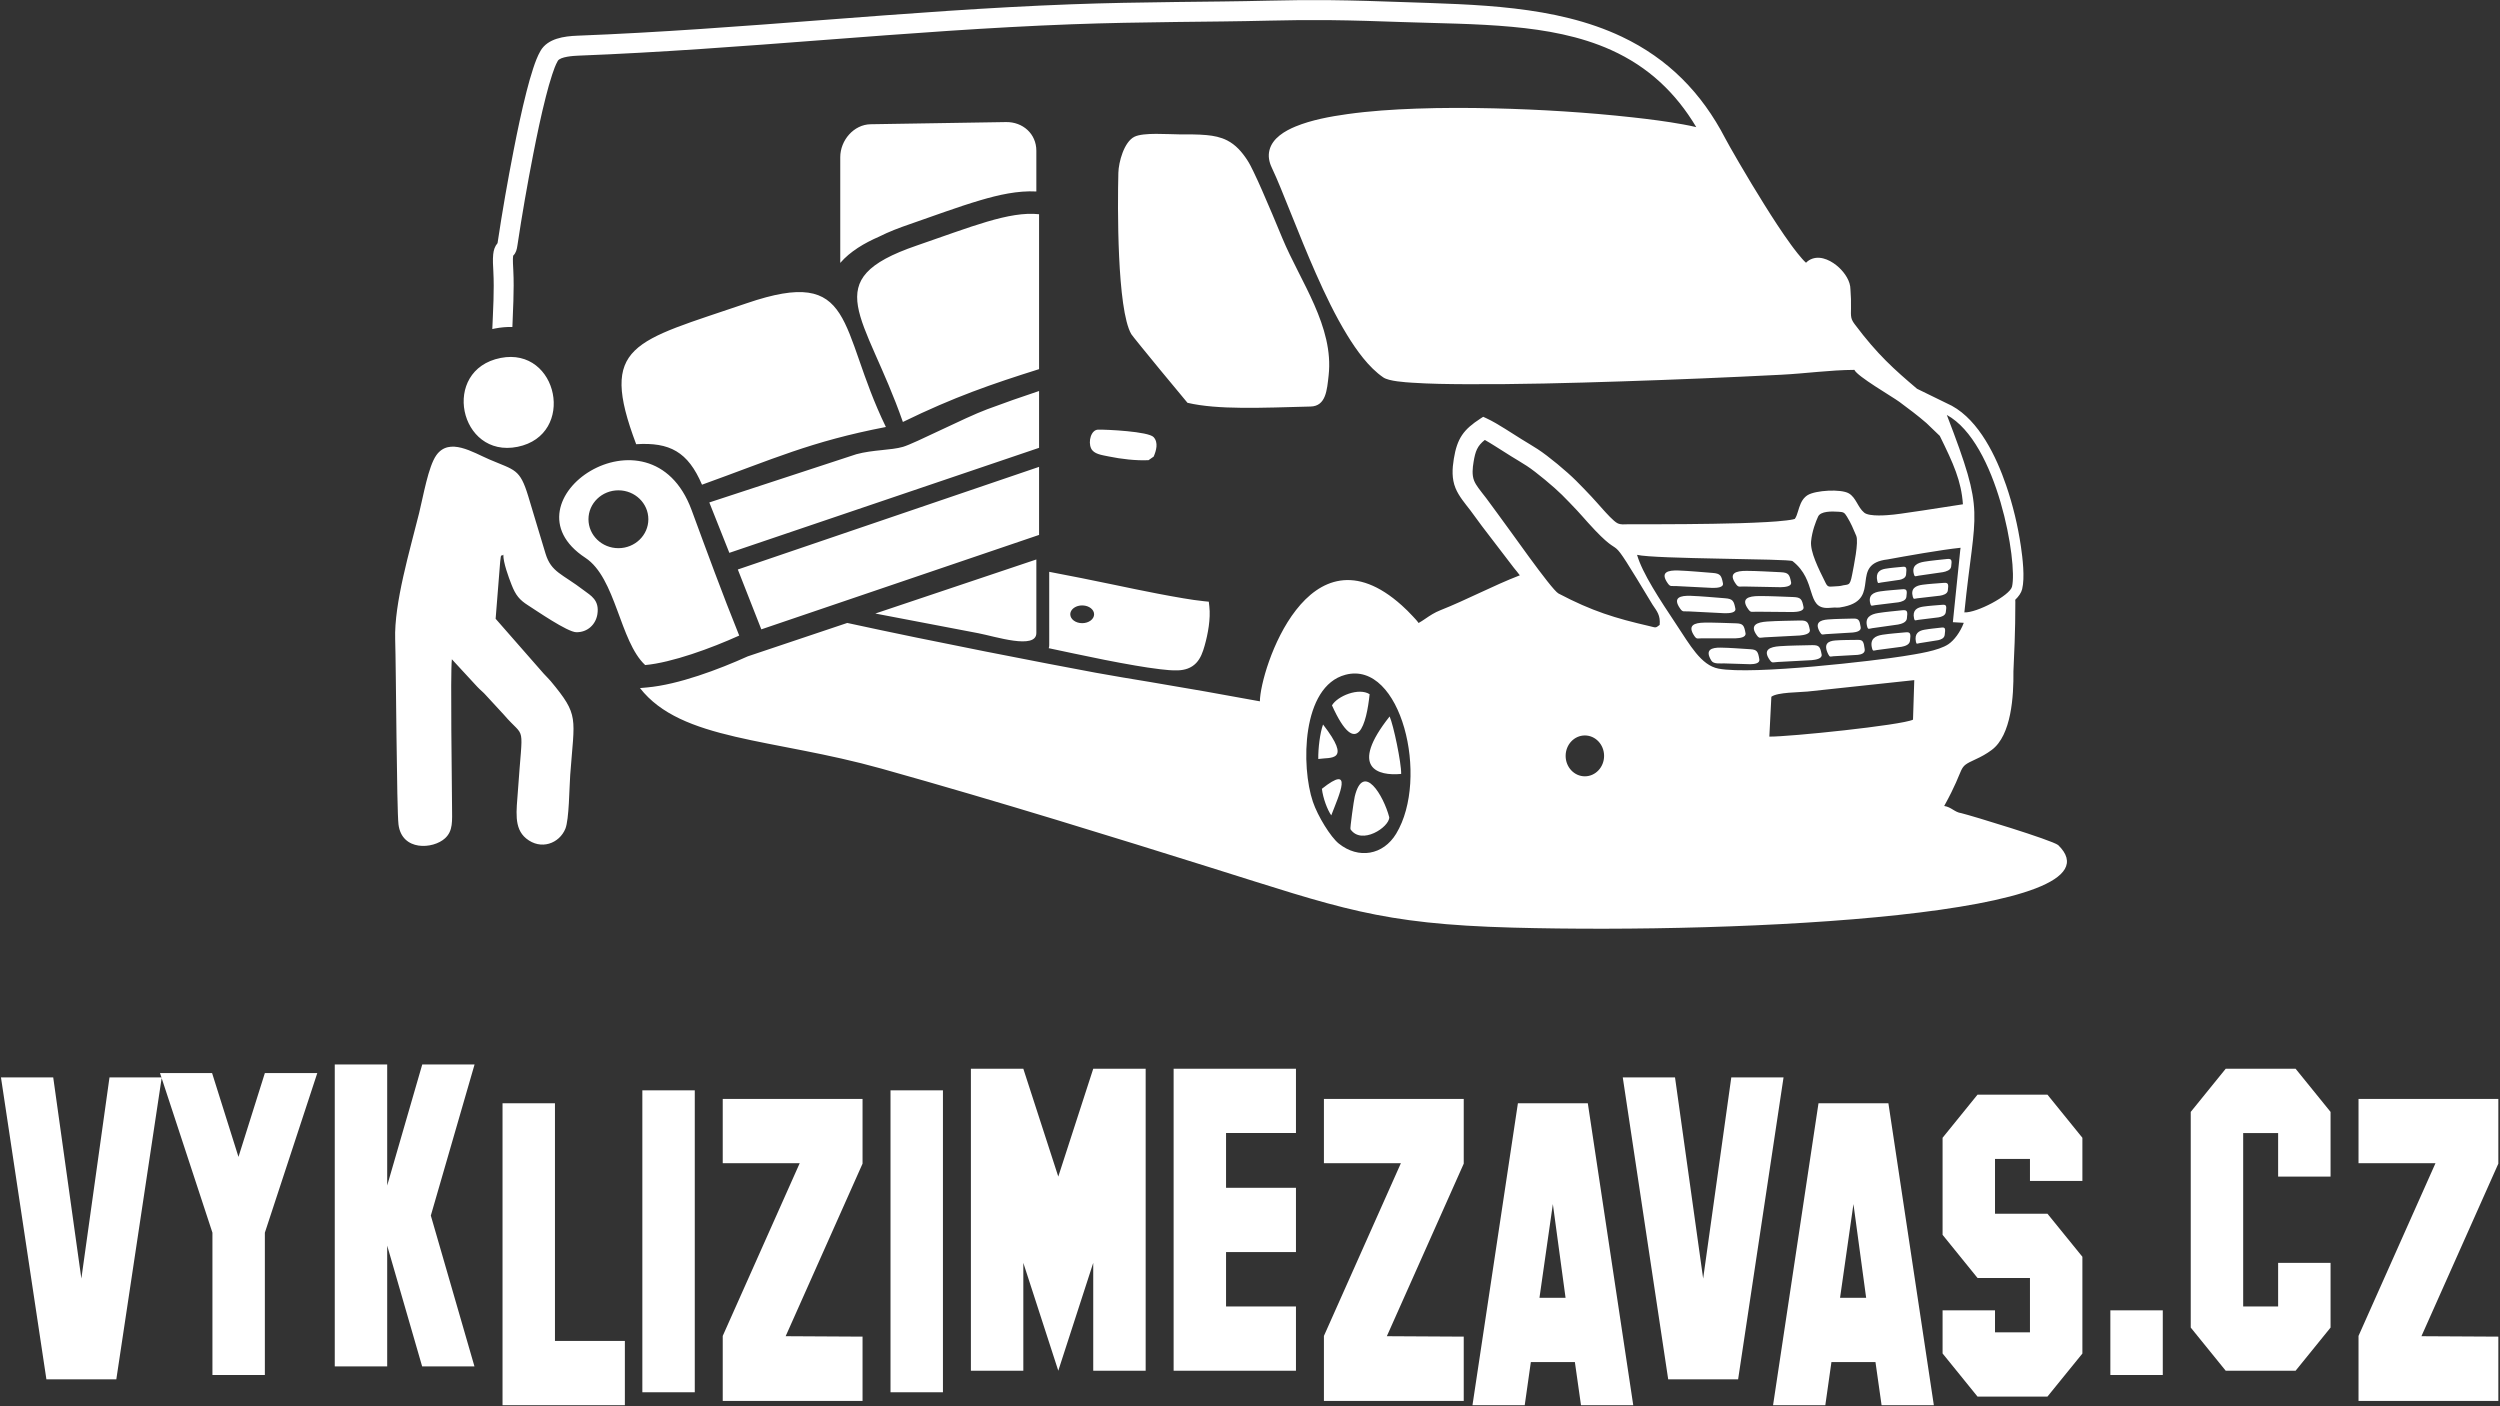 <svg clip-rule="evenodd" fill-rule="evenodd" stroke-linejoin="round" stroke-miterlimit="2" viewBox="0 0 681 383" xmlns="http://www.w3.org/2000/svg"><rect x="0" y="0" width="681" height="383" fill="#333333" stroke="none"/><path d="m44.061 293.479-12.377 82.253h-19.042l-12.378-82.253h14.234l7.665 54.796 7.664-54.796zm42.369-1.174-14.282 43.476v38.776h-14.281v-38.776l-14.282-43.476h14.187l7.188 22.834 7.188-22.834zm42.813 79.902h-14.25l-9.521-32.901v32.901h-14.282v-82.253h14.282v32.98l9.553-32.98h14.25l-11.917 41.166zm40.972 10.575h-33.324v-82.252h14.282v64.744h19.042zm19.042-3.525h-14.281v-82.252h14.281zm45.701 2.35h-38.084v-17.704l20.962-47.04h-20.962v-17.508h38.084v17.625l-20.946 47.002 20.946.117zm21.899-2.35h-14.282v-82.252h14.282zm55.222-5.875h-14.282v-29.376l-9.521 29.376-9.521-29.376v29.376h-14.282v-82.253h14.282l9.521 29.376 9.521-29.376h14.282zm40.941 0h-33.324v-82.253h33.324v17.508h-19.043v14.923h19.043v17.508h-19.043v14.806h19.043zm45.701 8.225h-38.085v-17.704l20.962-47.04h-20.962v-17.508h38.085v17.625l-20.947 47.002 20.947.117zm27.737-28.083-3.459-25.538-3.65 25.538zm18.44 29.258h-14.234l-1.667-11.75h-11.996l-1.666 11.75h-14.234l12.377-82.252h19.042zm40.94-89.303-12.377 82.253h-19.042l-12.378-82.253h14.234l7.665 54.796 7.664-54.796zm22.501 60.045-3.459-25.538-3.65 25.538zm18.44 29.258h-14.234l-1.666-11.75h-11.997l-1.666 11.75h-14.234l12.377-82.252h19.042zm40.464-14.081-9.521 11.731h-19.042l-9.521-11.75v-11.751h14.282v5.993h9.521v-14.805h-14.282l-9.521-11.751v-26.438l9.521-11.75h19.042l9.521 11.75v11.75h-14.281v-5.992h-9.521v14.923h14.281l9.521 11.73zm21.899 5.856h-14.282v-17.626h14.282zm45.701-12.926-9.521 11.751h-19.042l-9.522-11.751v-58.751l9.522-11.751h19.042l9.521 11.751v17.625h-14.282v-11.868h-9.521v47.237h9.521v-11.868h14.282zm45.701 19.976h-38.085v-17.704l20.962-47.04h-20.962v-17.508h38.085v17.625l-20.947 47.002 20.947.117zm-248.829-181.27c-2.893 0-5.238 2.492-5.238 5.566 0 3.073 2.345 5.565 5.238 5.565 2.892 0 5.237-2.492 5.237-5.565 0-3.074-2.345-5.566-5.237-5.566zm90.474-94.441 9.49 4.639c7.482 4.095 12.13 13.916 14.785 21.65 1.841 5.364 3.213 11.064 4.033 16.677.464 3.173 1.097 8.492.335 11.62-.25 1.028-.96 2.006-1.883 2.897l.002-.002c.012.209.02.419.024.629.022 7.89-.35 15.035-.52 18.878.077 6.661-.521 17.403-5.924 21.411-1.452 1.077-2.799 1.811-4.426 2.559-5.274 2.422-2.297 1.481-8.508 12.693 1.964.301 2.868 1.719 4.627 1.946 3.026.743 24.652 7.319 26.423 8.706 19.622 19.091-86.093 24.176-148.591 22.483-36.39-.985-47.206-5.375-82.58-16.45-24.951-7.812-56.7-17.715-89.401-26.868-29.676-8.306-54.508-7.532-65.744-21.932l1.96-.177c8.519-.768 19.501-4.9 27.4-8.467l27.099-9.098c24.285 5.292 53.564 10.934 67.661 13.556 4.884.908 9.792 1.684 14.691 2.506 10.133 1.7 20.04 3.432 30.049 5.288.092-8.632 13.262-48.959 38.676-26.118 1.065.957 1.984 1.872 2.956 2.921.555.599 1.139 1.192 1.603 1.859.621-.341 1.206-.728 1.821-1.15 1.347-.923 2.552-1.705 4.087-2.314 7.332-2.91 14.309-6.675 21.669-9.523-.505-.684-1.055-1.343-1.576-1.978l-.017-.021-8.723-11.401c-.066-.087-.129-.177-.195-.265l-2.966-4.033c-1.419-1.84-3.144-3.852-4.041-6.047-1.058-2.592-.903-5.288-.462-7.995.907-5.56 2.627-7.957 7.258-10.959l.742-.48.803.368c1.762.808 3.514 1.881 5.162 2.904 1.505.934 2.99 1.901 4.494 2.837 1.461.908 2.944 1.77 4.389 2.707 2.958 1.917 7.905 6.053 10.443 8.583 1.427 1.421 2.822 2.877 4.201 4.344 1.067 1.136 2.085 2.326 3.13 3.483.795.88 2.952 3.3 3.975 3.775.959.445 1.755.285 2.796.278 2.831-.021 5.667-.002 8.499-.008 4.863-.011 9.726-.043 14.589-.123 4.927-.081 9.881-.191 14.801-.476 1.76-.101 3.541-.221 5.291-.437.489-.06 1.769-.215 2.318-.422.414-.547.684-1.477.871-2.088.427-1.394.851-2.844 1.952-3.875.212-.199.444-.376.692-.527 2.149-1.302 9.018-1.716 11.185-.465 1.99 1.149 2.43 3.815 4.204 5.258 1.423 1.158 6.339.707 8.073.518 2.596-.282 5.144-.761 7.725-1.089l11.085-1.711c-.447-6.368-2.558-11.026-6.3-18.626l-3.651-3.507c-2.352-2.036-4.841-3.903-7.34-5.752-1.964-1.451-11.537-6.972-12.272-8.728-6.806.043-13.058.975-19.964 1.328-14.497.742-29.01 1.341-43.518 1.811-14.051.455-28.168.834-42.226.764-4.912-.024-9.891-.082-14.793-.41-1.84-.123-6.286-.387-7.818-1.432-3.999-2.727-7.359-7.473-9.857-11.556-3.255-5.32-6.005-11.081-8.525-16.782-2.384-5.391-4.584-10.859-6.777-16.329-.938-2.342-1.875-4.686-2.841-7.016-.768-1.855-1.554-3.715-2.414-5.529-.701-1.48-1.006-3.079-.606-4.689.817-3.297 4.22-5.268 7.134-6.466 4.306-1.771 9.441-2.714 14.038-3.355 6.201-.865 12.526-1.277 18.78-1.5 7.054-.252 14.128-.245 21.183-.077 12.592.3 25.323 1.077 37.844 2.46 4.565.504 9.175 1.086 13.694 1.913 1.197.219 2.402.457 3.591.74-5.589-9.364-13.057-16.433-23.199-21.005-8.458-3.813-17.775-5.463-26.959-6.312-9.982-.924-20.056-.951-30.071-1.308-6.499-.232-13-.446-19.503-.516-5.543-.06-11.08-.005-16.622.133-8.438.212-16.886.266-25.327.369-9.495.117-18.992.273-28.483.626-44.869 1.673-89.534 6.821-134.403 8.547-1.266.049-4.89.276-5.551 1.42-.636 1.1-1.13 2.527-1.529 3.731-.655 1.974-1.207 3.998-1.721 6.013-1.322 5.174-2.417 10.439-3.441 15.679-1.605 8.217-3.066 16.533-4.301 24.816-.175 1.172-.36 2.022-1.173 2.846-.154.835.008 3.286.044 3.965.148 2.76.105 5.546.023 8.309-.072 2.378-.179 4.754-.272 7.131-1.57-.038-3.169.1-4.774.416-.233.046-.465.096-.695.149.207-5.229.561-10.489.282-15.715-.082-1.531-.189-3.112-.038-4.64.116-1.17.445-2.191 1.188-3.057.011-.073.021-.144.03-.208 1.251-8.384 2.718-16.737 4.343-25.056 1.046-5.353 2.159-10.696 3.509-15.982.547-2.143 1.132-4.28 1.829-6.38.534-1.609 1.133-3.27 1.983-4.742 1.974-3.414 6.485-3.998 10.054-4.135 44.872-1.726 89.535-6.875 134.411-8.547 9.536-.356 19.077-.513 28.619-.629 8.419-.103 16.839-.158 25.257-.368 5.604-.14 11.211-.195 16.816-.135 6.549.07 13.095.286 19.639.519 19.741.704 41.563.817 59.742 9.433 12.634 5.988 21.774 15.319 28.182 27.684.419.807.876 1.608 1.323 2.399.802 1.418 1.616 2.829 2.437 4.235 2.231 3.822 4.516 7.619 6.863 11.371 2.339 3.738 4.757 7.501 7.356 11.063.584.801 2.768 3.734 4.028 4.825.486-.505 1.074-.888 1.752-1.117 2.562-.864 5.416.72 7.245 2.429 1.571 1.469 3.105 3.691 3.105 5.927.145 1.761.183 3.474.151 5.24-.013.767-.073 1.761.097 2.51.152.672.545 1.266.953 1.809 6.188 8.249 10.73 12.265 16.927 17.522zm-236.385 49.868c5.883 1.118 11.756 2.283 17.614 3.517 3.969.836 7.94 1.658 11.922 2.425 2.326.447 4.656.879 6.991 1.267 1.87.311 3.766.61 5.652.799l1.292.129.146 1.291c.38 3.37-.366 7.468-1.289 10.716-.477 1.681-1.07 3.41-2.301 4.7-1.331 1.395-3.074 1.93-4.962 1.997-1.575.057-3.275-.12-4.84-.304-2.252-.265-4.501-.62-6.736-1-5.612-.956-11.208-2.101-16.775-3.283l-6.852-1.453c.09-.223.138-.482.138-.785zm249.129 13.889h-.004l-2.969-.168.298-2.959c.559-5.521 1.148-11.083 1.707-16.619.034-.236.066-.466.097-.696-5.242.53-15.287 2.33-19.881 3.173-10.551 1.225-1.542 10.647-11.818 12.863-2.511.542-1.096.041-4.379.354-6.151.23-2.907-7.465-9.696-12.753-.886-.69-37.53-.53-42.356-1.712 1.423 4.978 6.219 12.238 10.71 18.995 3.693 5.556 6.72 11.089 11.452 11.997 9.377 1.8 43.305-2.235 50.317-3.377 3.787-.616 9.65-1.456 12.338-3.279 1.509-1.023 3.197-3.199 4.184-5.819zm-130.469-49.815c.899.507 1.778 1.052 2.653 1.596 1.504.933 2.987 1.899 4.49 2.834 1.431.889 2.889 1.735 4.302 2.652 2.509 1.626 7.481 5.797 9.562 7.871 1.385 1.38 2.738 2.791 4.076 4.216 1.044 1.111 2.035 2.272 3.058 3.404 11.448 12.675 3.359-1.234 17.553 22.311 1.221 1.827 2.169 2.878 1.933 5.504-1.197.924-.969.746-2.845.312-9.207-2.13-15.517-4.028-24.724-8.873-2.001-1.106-13.833-18.158-16.511-21.657-.053-.069-.101-.141-.142-.196l-2.983-4.054-.025-.034c-.718-.933-1.469-1.853-2.157-2.807-.452-.626-.89-1.292-1.173-2.013-.616-1.568-.399-3.434-.135-5.053.481-2.946 1.007-4.371 3.068-6.013zm116.982 65.428-29.114 3.114c-2.093.219-8.191.166-9.816 1.416l-.55 10.855c5.37.07 36.108-3.112 39.136-4.617zm-163.81 33.155c1.334 3.922 4.827 9.59 7.045 11.363 5.387 4.304 12.102 3.154 15.632-2.681 9.156-15.135 1.331-47.291-13.808-43.301-11.979 3.158-12.125 25.037-8.869 34.619zm-62.694-53.5c1.029-.403 1.556-.609 0 0-.051-.002-.103-.003-.155-.003-1.164 0-2.186.457-2.758 1.143-.309.37-.488.806-.488 1.274 0 1.335 1.454 2.417 3.246 2.417 1.793 0 3.246-1.082 3.246-2.417 0-1.296-1.37-2.354-3.091-2.414zm205.87-25.524c-1.931-.134-4.881-.166-5.566 1.32-.597 1.294-1.651 3.966-1.909 6.753-.265 2.866 1.958 7.292 3.968 11.34.576 1.159.953 1.001 2.178.937 1.013-.054 1.735-.1 1.938-.156 2.134-.592 2.453.351 3.11-3.114.43-2.271 1.829-8.868 1.105-10.537-.958-2.21-1.284-3.149-2.538-5.229-.711-1.18-1.001-1.224-2.286-1.314zm-201.685-22.367c-1.918.037-2.778 3.236-1.916 5.099.724 1.565 2.841 1.801 4.832 2.213 3.352.692 7.422 1.173 10.817 1.008l1.402-.977c.694-1.632 1.335-3.818-.024-5.306-1.406-1.54-12.782-2.081-15.111-2.037zm62.789-14.765c1.477-13.308-7.696-25.563-12.609-37.392-1.815-4.368-3.635-8.742-5.542-13.069-.741-1.68-1.495-3.359-2.296-5.01-.526-1.085-1.103-2.269-1.768-3.274-1.426-2.156-3.09-4.081-5.426-5.275-1.755-.897-3.661-1.267-5.609-1.448-2.446-.226-4.983-.194-7.44-.196-2.982-.003-9.749-.584-12.223.655-2.815 1.41-4.289 6.871-4.365 9.822-.232 9.017-.386 37.152 3.515 43.927.449.779 15.166 18.617 15.314 18.716 8.256 1.928 19.986 1.37 33.556 1.014 4.169-.11 4.453-4.511 4.893-8.47zm168.396 10.766c13.817 7.564 19.319 40.355 17.756 46.778-.592 2.429-9.665 7.19-12.978 7.003 2.917-28.886 5.91-26.004-4.778-53.781zm-148.638 97.782c-6.26.607-14.338-1.522-3.145-15.651 1.023 2.231 3.208 12.605 3.145 15.651zm-8.592-21.715c-.814 7.882-3.387 18.245-10.253 3.043 1.458-2.521 7.278-4.935 10.253-3.043zm-13.987 17.652c3.383-.538 9.235.879 1.3-9.4-.84 2.317-1.351 6.566-1.3 9.4zm3.538 15.352c2.213-5.748 6.157-14.168-2.554-7.233.311 2.607 1.513 5.755 2.554 7.233zm15.799.519c-1.526-5.856-7.083-15.236-9.404-5.641-.267 1.103-1.315 8.677-1.165 8.898 3.005 4.433 10.622-.569 10.569-3.257zm88.017-62.478-9.932-.505c-1.299-.066-1.518.256-2.224-.746-2.142-3.042.002-3.596 2.935-3.49 2.954.108 6.295.434 9.285.66 2.124.161 2.404.715 2.814 2.823.225 1.151-1.621 1.275-2.878 1.258zm18.56-.192-9.931-.193c-1.299-.025-1.519.304-2.224-.675-2.143-2.975.002-3.597 2.934-3.583 2.955.015 6.295.236 9.286.367 2.123.094 2.404.639 2.814 2.735.225 1.144-1.622 1.326-2.879 1.349zm-15.177 7.092-9.932-.506c-1.299-.066-1.518.256-2.224-.746-2.143-3.041.002-3.596 2.934-3.49 2.955.108 6.295.435 9.285.66 2.124.16 2.405.715 2.815 2.824.224 1.15-1.622 1.274-2.878 1.258zm18.56-.329-9.932-.089c-1.299-.012-1.517.32-2.223-.652-2.143-2.952.001-3.597 2.934-3.613 2.954-.016 6.295.17 9.285.27 2.124.071 2.404.613 2.815 2.705.224 1.141-1.622 1.343-2.879 1.379zm-15.584 7.159-9.206-.001c-1.204 0-1.407.333-2.061-.633-1.986-2.933.002-3.596 2.72-3.639 2.738-.042 5.834.115 8.607.188 1.968.052 2.228.593 2.608 2.68.208 1.14-1.503 1.358-2.668 1.405zm17.422-.764-9.521.498c-1.245.065-1.455.41-2.132-.521-2.054-2.825.002-3.596 2.813-3.786 2.832-.191 6.035-.202 8.902-.279 2.035-.054 2.304.472 2.698 2.539.214 1.128-1.555 1.439-2.76 1.549zm-13.488 7.82-7.016-.217c-1.128-.034-2.93.244-3.543-.741-1.862-2.99.001-3.597 2.549-3.56 2.566.036 5.468.281 8.065.434 1.845.11 2.088.657 2.445 2.756.195 1.146-1.409 1.314-2.5 1.328zm16.764-1.106-9.327.501c-1.22.065-1.425.41-2.088-.521-2.013-2.825.001-3.596 2.755-3.787 2.774-.191 5.912-.203 8.72-.28 1.994-.055 2.258.471 2.643 2.537.211 1.129-1.523 1.44-2.703 1.55zm11.226-7.533-7.318.443c-.957.058-1.119.377-1.639-.488-1.578-2.627.002-3.339 2.162-3.509 2.177-.172 4.638-.175 6.842-.241 1.564-.046 1.771.443 2.073 2.362.165 1.048-1.195 1.333-2.12 1.433zm1.309 6.093-6.568.37c-.859.048-1.003.39-1.47-.55-1.417-2.853.001-3.597 1.941-3.748 1.953-.153 4.162-.121 6.139-.159 1.405-.027 1.59.503 1.862 2.576.148 1.131-1.073 1.417-1.904 1.511zm11.431-20.447-5.078.74c-.663.097-.839.402-1.015-.382-.537-2.384.686-3.119 2.193-3.374 1.519-.257 3.197-.371 4.712-.53 1.075-.113 1.116.334.928 2.113-.103.971-1.089 1.298-1.74 1.433zm-.358 6.129-6.359.778c-.832.102-1.052.408-1.273-.375-.671-2.379.86-3.123 2.748-3.389 1.901-.269 4.003-.395 5.9-.566 1.347-.121 1.398.326 1.163 2.107-.129.972-1.363 1.306-2.179 1.445zm11.357-1.806-6.182.712c-.808.093-1.021.393-1.24-.38-.663-2.347.823-3.066 2.658-3.313 1.849-.247 3.893-.354 5.738-.506 1.309-.108 1.361.333 1.139 2.083-.121.956-1.32 1.274-2.113 1.404zm-11.435 7.859-7.001.99c-.915.13-1.155.468-1.404-.379-.753-2.57.93-3.414 3.008-3.747 2.093-.334 4.406-.519 6.496-.748 1.482-.162 1.541.323 1.292 2.264-.136 1.059-1.494 1.45-2.391 1.62zm11.043-1.958-5.586.69c-.731.091-.932.384-1.103-.373-.518-2.299.843-3.003 2.503-3.242 1.671-.241 3.513-.343 5.178-.49 1.182-.104 1.213.327.956 2.042-.141.935-1.231 1.246-1.948 1.373zm-10.087 8.019-6.69.883c-.875.115-1.105.455-1.342-.411-.721-2.631.888-3.46 2.874-3.761 2-.304 4.212-.45 6.208-.646 1.418-.139 1.474.356 1.235 2.328-.13 1.076-1.427 1.45-2.285 1.607zm9.971-1.798-5.067.805c-.662.105-.845.403-1-.351-.47-2.289.765-3.02 2.27-3.293 1.516-.275 3.187-.415 4.698-.596 1.072-.128 1.1.303.867 2.022-.128.939-1.117 1.272-1.768 1.413zm1.279-18.527-6.568.948c-.858.124-1.085.437-1.314-.341-.694-2.36.888-3.146 2.838-3.463 1.964-.319 4.134-.502 6.094-.723 1.391-.157 1.443.289 1.2 2.075-.132.976-1.407 1.343-2.25 1.504zm-392.867-58.354c-16.394 3.222-11.303 27.451 4.624 24.207 15.995-3.256 11.08-27.292-4.624-24.207zm-.131 55.509c.278-2.587.221-1.249.856-1.927-.023 2.194 1.417 6.083 2.248 8.208 1.114 2.851 2.18 4.129 4.46 5.576 2.293 1.456 10.765 7.318 13.18 7.349 3.1.041 5.292-2.144 5.731-4.866.631-3.919-1.821-5.125-3.643-6.517-5.988-4.577-8.9-4.924-10.463-9.989-1.625-5.266-3.09-10.349-4.741-15.742-2.273-7.428-3.576-6.959-10.527-9.933-4.532-1.939-10.958-6.129-14.488-1.171-2.197 3.085-3.558 11.17-4.701 15.796-2.479 10.029-6.83 24.505-6.512 34.374.242 7.517.417 46.439.902 50.404.898 7.348 9.452 6.761 12.696 3.762 2.209-2.044 1.906-4.731 1.893-8.414-.024-6.721-.482-36.241-.052-40.343l6.941 7.518c.8.867 1.649 1.473 2.419 2.378l4.815 5.222c6.052 7.066 5.13 1.445 3.814 20.806-.361 5.302-1.203 10.055 2.241 12.884 4.041 3.319 9.061 1.356 10.693-2.639 1.031-2.524 1.07-11.276 1.318-14.65 1.164-15.84 2.522-16.13-5.31-25.556-.663-.798-1.173-1.206-1.929-2.064l-13.077-14.926zm130.262 19.479-28.072-5.365 43.864-14.727v20.034c0 4.616-11.256.924-15.792.058zm-37.624-100.876v-28.791c0-4.616 3.696-8.906 8.265-8.979l36.885-.593c4.57-.073 8.266 3.192 8.266 7.806v11.1c-5.099-.272-10.347.941-15.185 2.366-6.53 1.924-12.983 4.378-19.428 6.588-2.658.911-5.525 1.989-8.244 3.362-3.96 1.725-7.832 3.978-10.559 7.141zm54.157 28.939c-12.859 4.046-23.167 7.587-37.096 14.391-10.265-29.368-23.614-38.665 3.728-48.043 14.762-5.063 25.242-9.438 33.368-8.546zm-114.588 33.01c4.506 0 8.157 3.528 8.157 7.879 0 4.352-3.651 7.879-8.157 7.879-4.505 0-8.156-3.527-8.156-7.879 0-4.351 3.651-7.879 8.156-7.879zm114.588-11.576-84.369 28.607-5.456-13.728 40.053-13.139c4.518-1.233 9.462-1.055 12.714-2.011 3.259-.957 16.678-7.907 22.932-10.235 4.556-1.695 9.325-3.388 14.126-4.973zm-81.68 51.14c-7.616 3.452-18.376 7.381-25.618 8.034-6.947-6.452-7.95-23.743-16.303-29.223-23.501-15.421 17.741-43.414 28.95-13.002 4.241 11.507 8.363 22.789 12.971 34.191zm81.68-27.417-75.659 25.725-6.401-16.307 82.06-27.956zm-41.728-29.399c-20.556 3.973-30.758 8.754-50.089 15.718-3.836-8.977-8.806-11.606-17.933-11.029-10.316-27.343-.752-27.849 30.097-38.396 30.095-10.29 24.759 6.615 37.925 33.707z" fill="#FFF"/></svg>